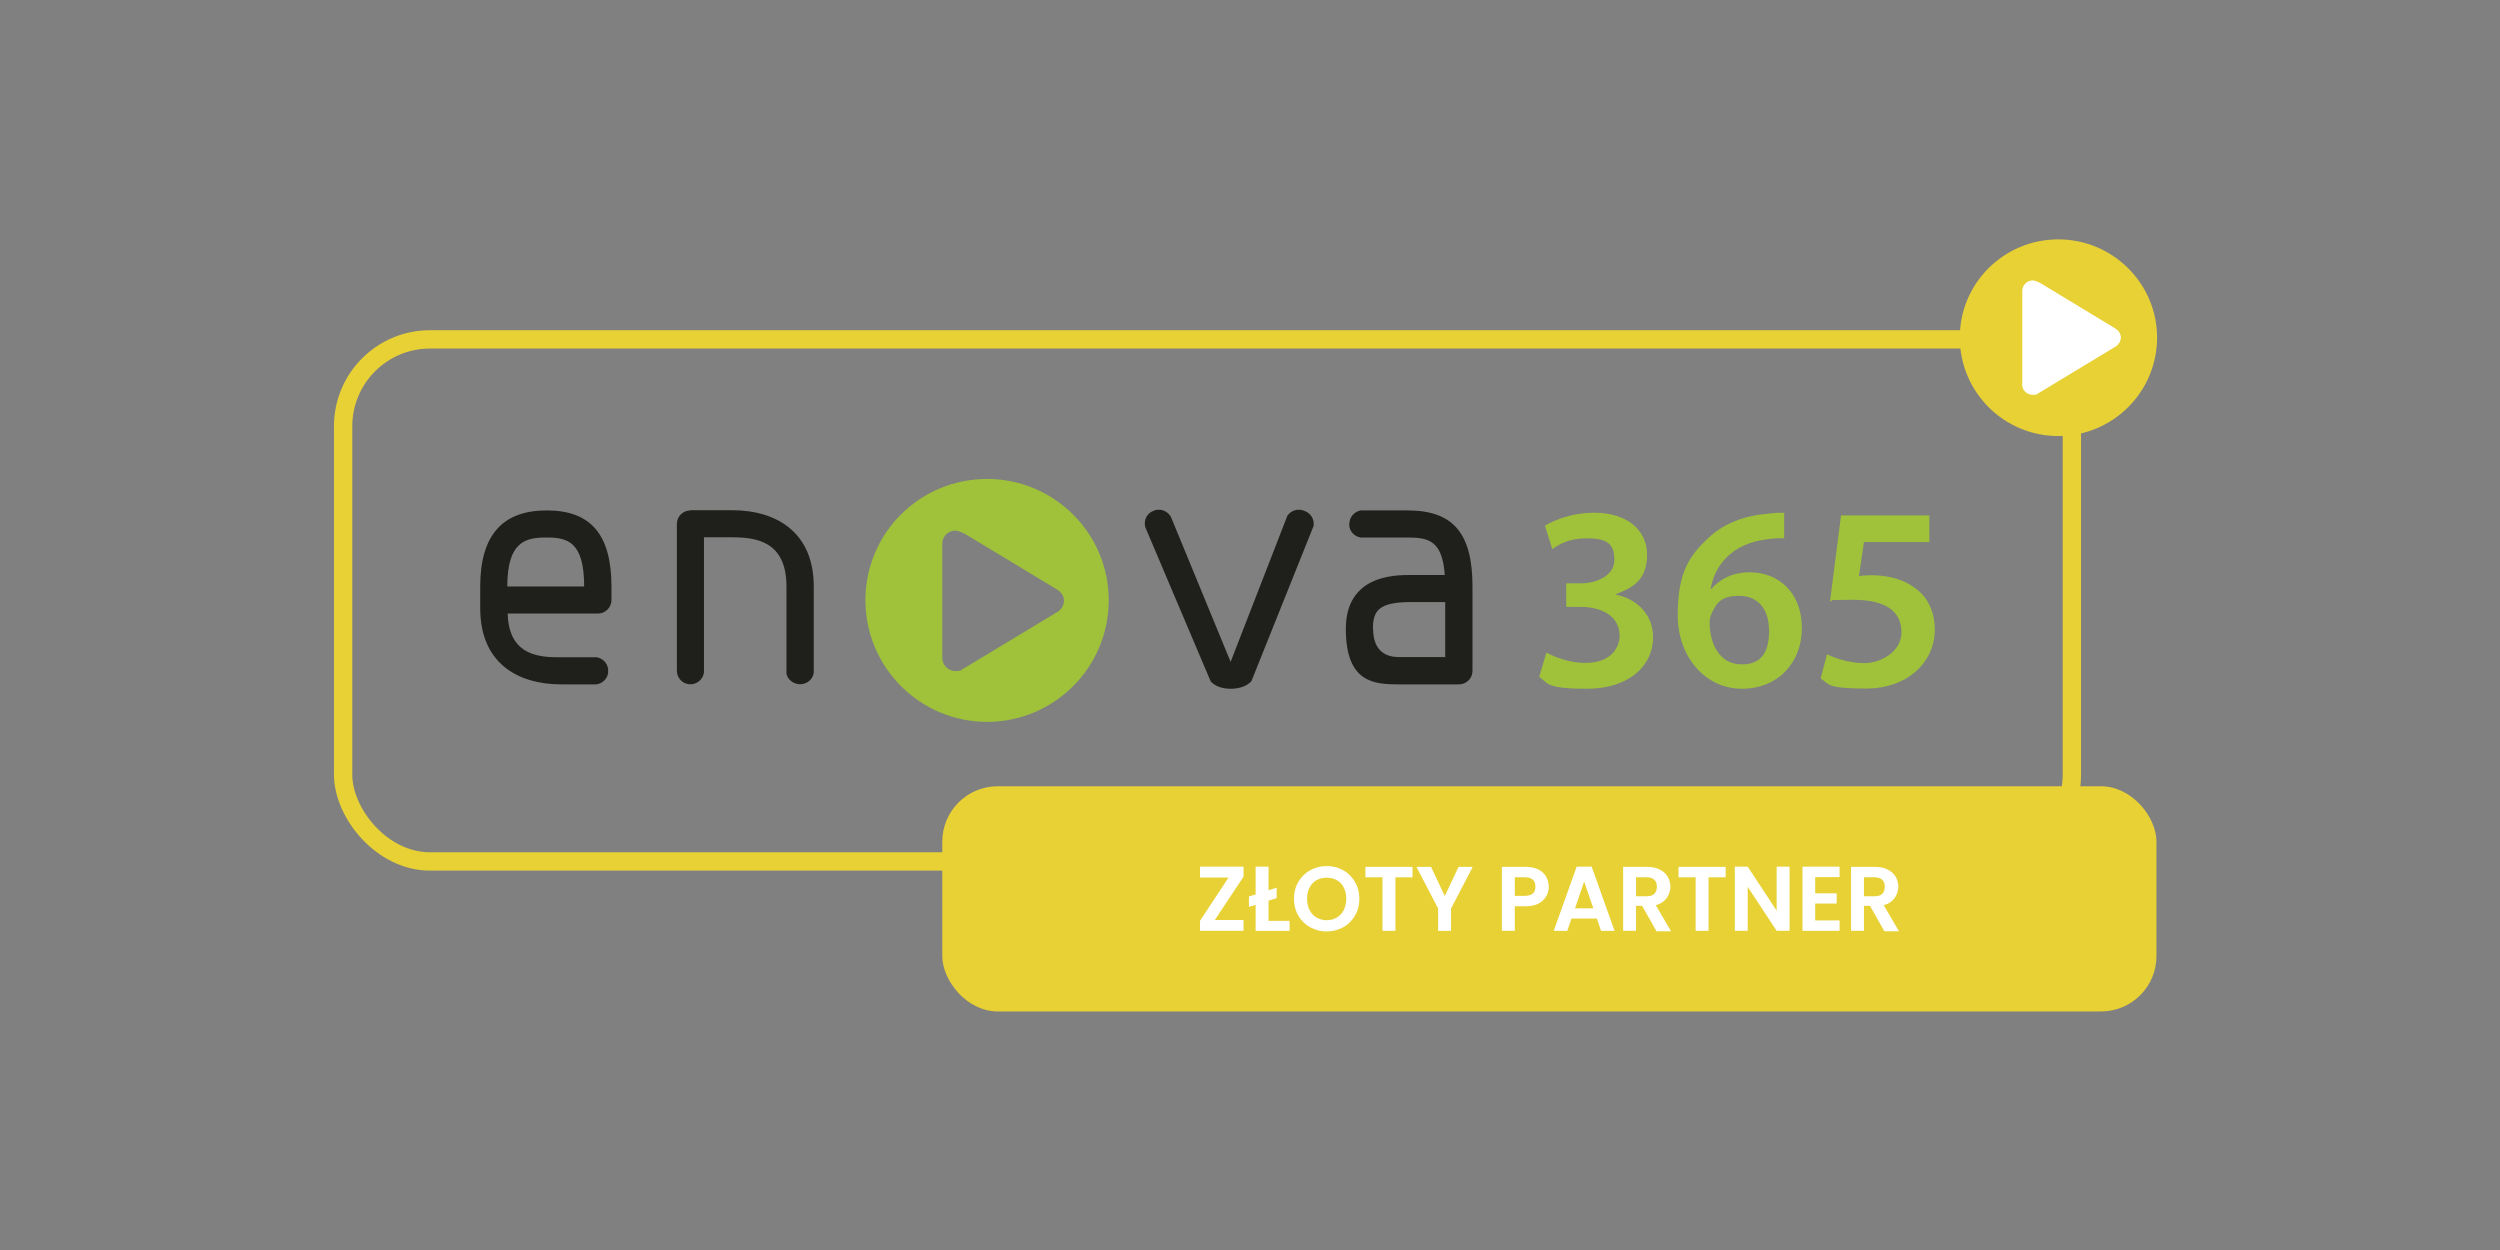 <?xml version="1.0" encoding="UTF-8"?>
<svg id="Layer_1" xmlns="http://www.w3.org/2000/svg" version="1.1" viewBox="0 0 1200 600">
  <rect x="0" y="0" width="1200" height="600" fill="#808080" stroke="none"/>
  <!-- Generator: Adobe Illustrator 29.3.1, SVG Export Plug-In . SVG Version: 2.1.0 Build 151)  -->
  <defs>
    <style>
      .st0 {
        fill: #1f1f1c;
      }

      .st0, .st1, .st2 {
        fill-rule: evenodd;
      }

      .st3 {
        fill: none;
        stroke: #e8d135;
        stroke-miterlimit: 10;
        stroke-width: 8.8px;
      }

      .st4 {
        isolation: isolate;
      }

      .st5, .st1 {
        fill: #e8d135;
      }

      .st6 {
        fill: #fff;
      }

      .st7, .st2 {
        fill: #9fc23a;
      }
    </style>
  </defs>
  <g>
    <path class="st2" d="M452.3,315.9h0c0,3.3,2.9,6.2,6.2,6.2s2.2-.2,3.2-.7l45.9-27.7c1.9-1.1,3.1-3.2,3.1-5.4s-1.3-4.1-3.1-5.2l-44.2-26.7c-2.1-1.1-3.7-1.7-4.9-1.7-3.4,0-6.2,2.8-6.2,6.2v55.2-.2h0ZM532.2,288.1c0,32.2-26.2,58.4-58.4,58.4s-58.4-26.2-58.4-58.4,26.1-58.2,58.4-58.2,58.4,26.2,58.4,58.2Z"/>
    <path class="st0" d="M659,301.9h0c0-8.7,2.7-12.9,18.2-12.9h16.5v26.4h-22.2c-5.7,0-12.4-2.4-12.4-13.6M262.3,258h0c9.9,0,18.1,1.8,18.1,23.5h-36.9c0-21.7,8.9-23.5,18.8-23.5ZM230.5,281.6h0v10.3c0,26.3,17.8,36.6,39,36.6h16.6c3-.3,5.4-2.6,5.8-5.5v-1.9c-.4-2.9-2.7-5.2-5.5-5.6h-16.8c-9.5,0-25.4,0-25.9-21h43.3c3.6,0,6.5-2.9,6.5-6.5v-6.4c0-25-9.9-36.6-31.1-36.6s-31.9,11.9-31.9,36.6ZM331.4,245h0c-3.6,0-6.5,2.9-6.5,6.5v70.8c.2,3.2,2.6,5.7,5.6,6.1h1.8c2.9-.4,5.2-2.7,5.6-5.6v-64.9h13.3c11.3,0,26.3,1.6,26.3,23.6v41.9c.6,2.7,3.1,4.8,6,5h1c3-.1,5.6-2.4,6.1-5.4v-41.5c0-25.7-17.5-36.6-39.3-36.6h-19.9ZM618,247.4h0l-27.3,70.3-28.7-69.7c-1.1-1.8-2.9-3-4.9-3.3h-1.5c-.6,0-1.2.2-1.7.4l-1.3.6c-2.5,1.5-3.7,4.6-2.8,7.5l31.3,73.8c1.9,2.3,5.7,3.7,9.8,3.6,4.1,0,7.9-1.4,9.8-3.7l29.8-74.4c.5-2.9-1.1-6-4-7.1l-1.2-.5c-.3,0-.7-.2-1-.2h-1.8c-1.8.3-3.4,1.2-4.4,2.7h0ZM647.6,251.4v.2c0,3.2,2.3,5.9,5.5,6.4h22.4c10.2,0,16.8,1.4,18,18h-16.3c-7.7,0-31.2,0-31.2,25.9s13.7,26.6,25.5,26.6h28.8c3.6,0,6.5-2.9,6.5-6.5v-40.4c0-25.7-9.3-36.6-31.2-36.6h-22.4c-3.1.5-5.5,3.2-5.5,6.4h0Z"/>
    <path class="st7" d="M742.3,313.2c3.1,1.9,10.8,5,18.6,5,11.8,0,16.5-6.7,16.5-13.1,0-9.7-9.2-13.8-18.6-13.8h-7v-11.3h7c7,0,16.1-3.3,16.1-11.3s-4-10.3-13.1-10.3-13.3,2.9-16.7,5.2l-3.5-11.2c4.7-3.1,13.8-6.3,23.5-6.3,17,0,25.5,9.3,25.5,20s-5,15.6-15.1,19.1v.2c9.9,1.9,17.9,9.3,18,20.4,0,13.8-11.6,24.8-31.8,24.8s-18.5-2.8-22.9-5.7l3.5-11.7h0Z"/>
    <path class="st7" d="M856.3,258.4h0c-2.3-.1-4.8,0-7.8.4-17.2,2-25.4,12.5-27.4,23.8h.4c4-4.6,10.2-7.9,18.4-7.9,14.1,0,25,10.1,25,26.7s-11.4,29.2-28.8,29.2-30.8-15.1-30.8-35.4,5.7-28.4,14.2-36.5c7.4-7.2,17.4-11.2,29.1-12.1,3.4-.5,5.9-.5,7.8-.4v12.2h-.1ZM849.1,302.2c0-9.6-5.2-16.2-14.2-16.2s-10.9,3.5-13.3,8.4c-.6,1.3-1,2.8-1,4.9.3,10.8,5.3,19.6,15.5,19.6s13.1-6.9,13.1-16.7h0Z"/>
    <path class="st7" d="M926.1,260.2h-31.4l-2.4,16.3c1.8-.2,3.4-.4,5.8-.4,7.2,0,14.5,1.6,19.9,5.3,6.2,3.9,10.7,10.8,10.7,20.8,0,15.6-13,28.3-33,28.3s-17.5-2.4-21.8-4.8l3.1-11.7c3.5,1.9,10.6,4.3,18,4.3s17.7-5.2,17.7-14.8-6.9-15.6-23.1-15.6-8,.4-11.2.8l5.3-41.3h42.4v12.8h0Z"/>
  </g>
  <rect class="st5" x="452.3" y="377.4" width="582.8" height="108.1" rx="26.6" ry="26.6"/>
  <rect class="st3" x="164.7" y="162.9" width="829.8" height="250.6" rx="41.7" ry="41.7"/>
  <g>
    <circle class="st6" cx="988.1" cy="162.1" r="39.4"/>
    <path class="st1" d="M970.6,184.5h0c0,2.7,2.3,5,5,5s1.8-.2,2.6-.6l37.2-22.5c1.5-.9,2.6-2.6,2.6-4.4s-1.1-3.3-2.6-4.3l-35.8-21.7c-1.7-.9-3-1.4-3.9-1.4-2.7,0-5,2.3-5,5v44.8h0ZM1035.4,162c0,26.1-21.2,47.3-47.4,47.3s-47.3-21.2-47.3-47.3,21.2-47.1,47.3-47.1,47.4,21.2,47.4,47.1Z"/>
  </g>
  <g class="st4">
    <g class="st4">
      <g class="st4">
        <path class="st6" d="M583.1,441.6h13.8v5.2h-20.9v-4.8l13.7-20.8h-13.7v-5.2h20.9v4.8l-13.8,20.8Z"/>
        <path class="st6" d="M619,442.1v4.7h-16.3v-12.5l-3.2,1v-5l3.2-1v-13.3h6.2v11.3l3.9-1.2v5l-3.9,1.2v9.7h10.1Z"/>
        <path class="st6" d="M628.9,445.1c-2.4-1.3-4.3-3.2-5.7-5.6-1.4-2.4-2.1-5.1-2.1-8.1s.7-5.7,2.1-8.1c1.4-2.4,3.3-4.3,5.7-5.6,2.4-1.3,5-2,7.9-2s5.6.7,7.9,2c2.4,1.3,4.3,3.2,5.7,5.6,1.4,2.4,2.1,5.1,2.1,8.1s-.7,5.7-2.1,8.1c-1.4,2.4-3.3,4.3-5.7,5.6-2.4,1.3-5,2-7.9,2s-5.5-.7-7.9-2ZM641.7,440.4c1.4-.8,2.5-2,3.3-3.6.8-1.6,1.2-3.4,1.2-5.4s-.4-3.8-1.2-5.4-1.9-2.7-3.3-3.5-3-1.2-4.9-1.2-3.5.4-4.9,1.2-2.5,2-3.3,3.5-1.2,3.3-1.2,5.4.4,3.9,1.2,5.4c.8,1.6,1.9,2.8,3.3,3.6s3.1,1.3,4.9,1.3,3.5-.4,4.9-1.3Z"/>
        <path class="st6" d="M678,416.1v5h-8.2v25.7h-6.2v-25.7h-8.2v-5h22.5Z"/>
        <path class="st6" d="M706.9,416.1l-10.4,20v10.7h-6.2v-10.7l-10.4-20h7l6.6,14,6.6-14h6.9Z"/>
        <path class="st6" d="M742.2,430.2c-.8,1.4-2,2.6-3.7,3.5s-3.7,1.3-6.3,1.3h-5.1v11.8h-6.2v-30.7h11.3c2.4,0,4.4.4,6.1,1.2,1.7.8,2.9,2,3.8,3.4.8,1.4,1.3,3.1,1.3,4.9s-.4,3.2-1.2,4.6ZM735.8,428.9c.8-.8,1.2-1.9,1.2-3.3,0-3-1.7-4.5-5-4.5h-4.9v8.9h4.9c1.7,0,3-.4,3.8-1.2Z"/>
        <path class="st6" d="M766.5,440.9h-12.2l-2,5.9h-6.5l11-30.8h7.2l11,30.8h-6.5l-2-5.9ZM764.8,436l-4.4-12.8-4.4,12.8h8.9Z"/>
        <path class="st6" d="M795,446.8l-6.8-12h-2.9v12h-6.2v-30.7h11.5c2.4,0,4.4.4,6.1,1.3,1.7.8,2.9,2,3.8,3.4.8,1.4,1.3,3,1.3,4.8s-.6,3.8-1.8,5.5c-1.2,1.6-2.9,2.8-5.2,3.4l7.3,12.5h-7.1ZM785.3,430.2h5.1c1.7,0,2.9-.4,3.7-1.2s1.2-1.9,1.2-3.4-.4-2.5-1.2-3.3c-.8-.8-2.1-1.2-3.7-1.2h-5.1v9Z"/>
        <path class="st6" d="M828.3,416.1v5h-8.2v25.7h-6.2v-25.7h-8.2v-5h22.5Z"/>
        <path class="st6" d="M859,446.8h-6.2l-13.9-21.1v21.1h-6.2v-30.8h6.2l13.9,21.1v-21.1h6.2v30.8Z"/>
        <path class="st6" d="M871.3,421.1v7.7h10.3v4.9h-10.3v8.1h11.7v5h-17.8v-30.8h17.8v5h-11.7Z"/>
        <path class="st6" d="M904.4,446.8l-6.8-12h-2.9v12h-6.2v-30.7h11.5c2.4,0,4.4.4,6.1,1.3,1.7.8,2.9,2,3.8,3.4.8,1.4,1.3,3,1.3,4.8s-.6,3.8-1.8,5.5c-1.2,1.6-2.9,2.8-5.2,3.4l7.3,12.5h-7.1ZM894.7,430.2h5.1c1.7,0,2.9-.4,3.7-1.2s1.2-1.9,1.2-3.4-.4-2.5-1.2-3.3c-.8-.8-2.1-1.2-3.7-1.2h-5.1v9Z"/>
      </g>
    </g>
  </g>
</svg>
